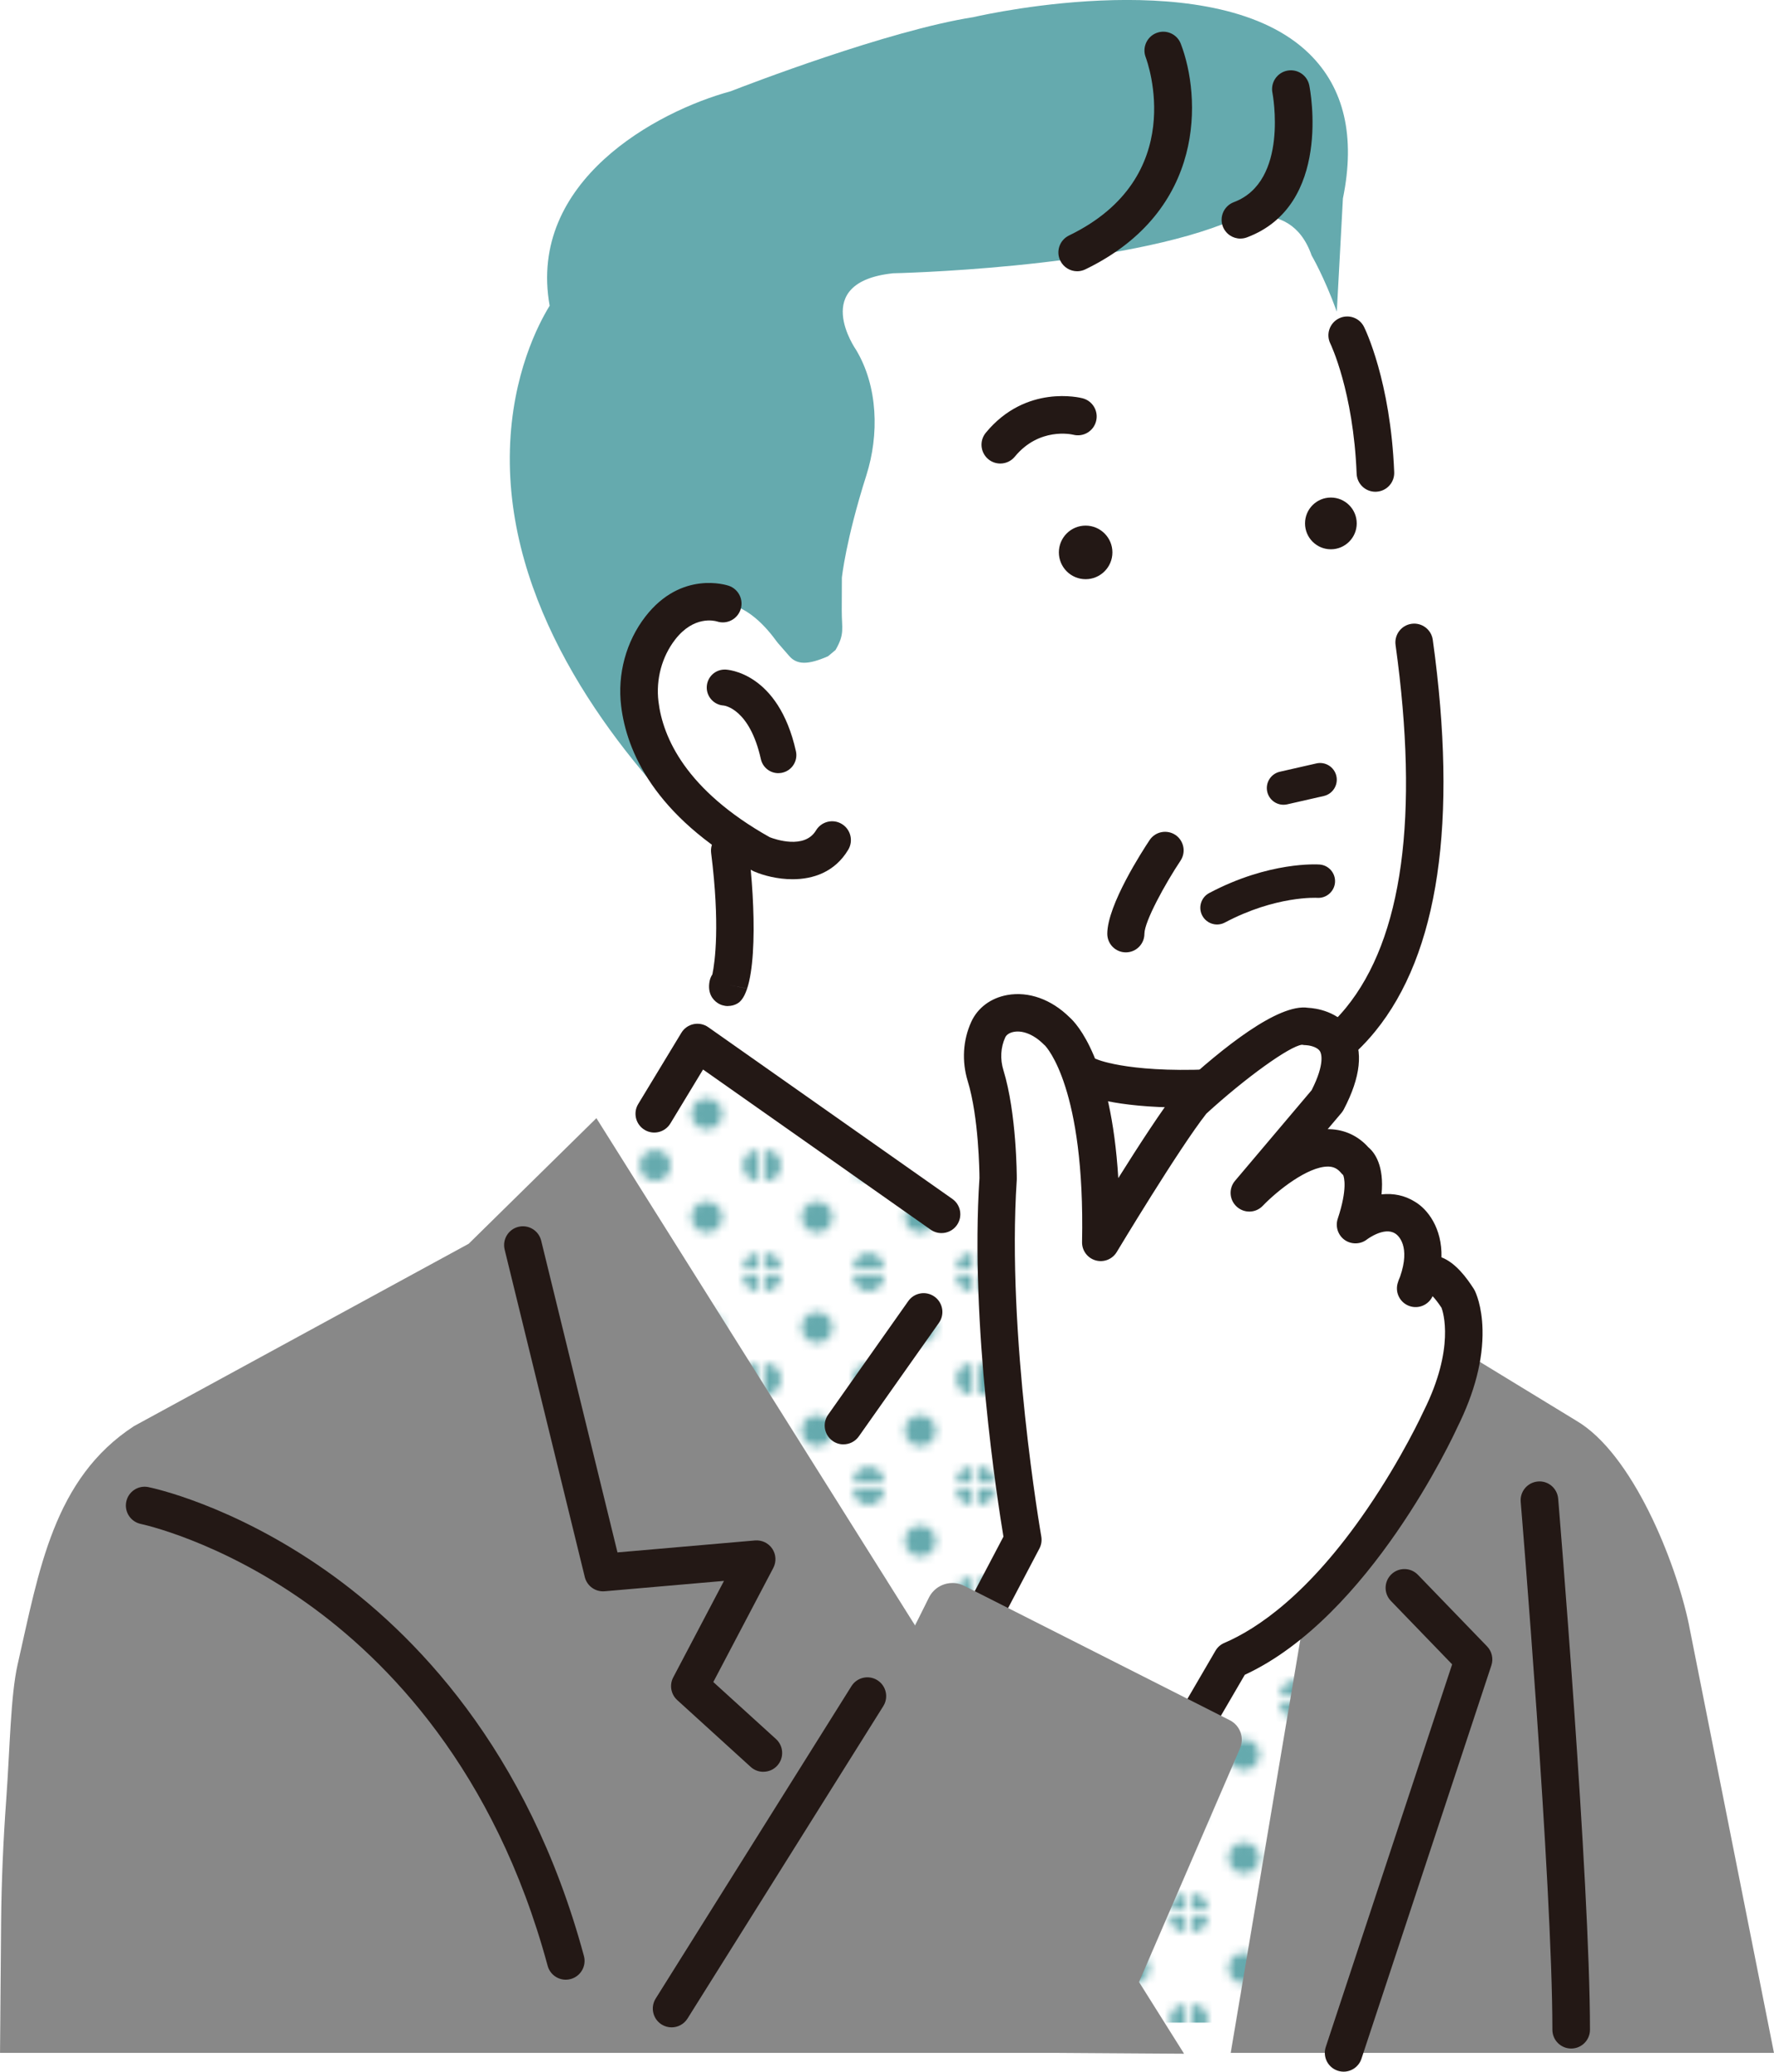 <?xml version="1.0" encoding="UTF-8"?><svg id="_レイヤー_2" xmlns="http://www.w3.org/2000/svg" xmlns:xlink="http://www.w3.org/1999/xlink" viewBox="0 0 560.98 654.67"><defs><style>.cls-1{fill:#fff;}.cls-2{fill:none;}.cls-3{fill:#65aaae;}.cls-4{fill:#888;}.cls-5{fill:#231815;}.cls-6{fill:url(#_新規パターンスウォッチ_37);}</style><pattern id="_新規パターンスウォッチ_37" x="0" y="0" width="26.12" height="26.11" patternTransform="translate(9354.5 14848.22) scale(2.5)" patternUnits="userSpaceOnUse" viewBox="0 0 26.12 26.11"><rect class="cls-2" x="0" y="0" width="26.12" height="26.11"/><path class="cls-3" d="M26.12,28.07c1.08,0,1.96-.88,1.96-1.96s-.88-1.96-1.96-1.96-1.96.88-1.96,1.96.88,1.96,1.96,1.96Z"/><path class="cls-3" d="M13.06,28.07c1.08,0,1.96-.88,1.96-1.96s-.88-1.96-1.96-1.96-1.96.88-1.96,1.96.88,1.96,1.96,1.96Z"/><circle class="cls-3" cx="0" cy="26.11" r="1.96"/><path class="cls-3" d="M26.12,15.02c1.08,0,1.96-.88,1.96-1.96s-.88-1.96-1.96-1.96-1.96.88-1.96,1.96.88,1.96,1.96,1.96Z"/><path class="cls-3" d="M13.06,15.02c1.08,0,1.96-.88,1.96-1.96s-.88-1.96-1.96-1.96-1.96.88-1.96,1.96.88,1.96,1.96,1.96Z"/><circle class="cls-3" cx="0" cy="13.06" r="1.96"/><path class="cls-3" d="M26.12,1.96c1.08,0,1.96-.88,1.96-1.96s-.88-1.96-1.96-1.96-1.96.88-1.96,1.96.88,1.96,1.96,1.96Z"/><path class="cls-3" d="M13.06,1.96c1.08,0,1.96-.88,1.96-1.96s-.88-1.96-1.96-1.96-1.96.88-1.96,1.96.88,1.96,1.96,1.96Z"/><path class="cls-3" d="M0,1.96c1.08,0,1.96-.88,1.96-1.96s-.88-1.96-1.96-1.96-1.96.88-1.96,1.96.88,1.96,1.96,1.96Z"/><path class="cls-3" d="M-13.06,1.96c1.08,0,1.96-.88,1.96-1.96s-.88-1.96-1.96-1.96-1.96.88-1.96,1.96.88,1.96,1.96,1.96Z"/><path class="cls-3" d="M-13.06,0"/><path class="cls-3" d="M6.53,21.54c1.08,0,1.96-.88,1.96-1.96s-.88-1.96-1.96-1.96-1.96.88-1.96,1.96.88,1.96,1.96,1.96Z"/><path class="cls-3" d="M19.59,21.54c1.08,0,1.96-.88,1.96-1.96s-.88-1.96-1.96-1.96-1.96.88-1.96,1.96.88,1.96,1.96,1.96Z"/><path class="cls-3" d="M6.53,8.49c1.08,0,1.96-.88,1.96-1.96s-.88-1.96-1.96-1.96-1.96.88-1.96,1.96.88,1.96,1.96,1.96Z"/><path class="cls-3" d="M19.59,8.49c1.08,0,1.96-.88,1.96-1.96s-.88-1.96-1.96-1.96-1.96.88-1.96,1.96.88,1.96,1.96,1.96Z"/><path class="cls-3" d="M-6.53,8.49c1.08,0,1.96-.88,1.96-1.96s-.88-1.96-1.96-1.96-1.96.88-1.96,1.96.88,1.96,1.96,1.96Z"/><path class="cls-3" d="M-6.53,6.53"/></pattern></defs><g id="_レイヤー_1-2"><path class="cls-1" d="M414.78,80.72s10.77,18.16,14.9,44.57c0,0,11.94,62.11,17.59,89.65,0,0,1.86,8.71,1.05,20.93,1.12,21.85,1.64,60.16-27.75,93.16-9.99,11.22-24.31,18.58-39.32,17.85-4.67-.23,4.46,6.16,0,5.62.53,8.05-8.38,31.7-6.98,38.94l-.99,47.52,89.53,46.29,12.27,153.94H151.58l1.67-238.73,46.92-31.28-2.55-2.39,22.9-37.33,6.28,4.49c3.38-17.72,5.11-41.51,1.27-71.36,0,0-37.56-32.17-22.96-57.52,0,0,19.46-31.28,40.42-2.44.14.19.3.39.45.57l3.56,4.08c2.45,2.86,6,2.86,12.3.1l2.37-1.97c3-5.18,1.95-6.63,1.97-12.61l.04-10.23s1.18-11.74,7.75-32.39c4.08-12.84,3.67-28.07-3.26-39.62,0,0-15.04-21.38,11.71-24.2,0,0,67.57-1.41,104.18-15.49,0,0,21.12-10.32,28.16,9.85Z"/><path class="cls-3" d="M222.38,262.17c.93,0,1.86-.22,2.72-.66l1.14-.59c-7.34-6.88-33.76-33.91-21.12-55.85,0,0,19.46-31.28,40.42-2.44.14.19.3.39.45.57l3.56,4.08c2.45,2.86,6,2.86,12.3.1l2.36-1.97c3-5.18,1.95-6.63,1.97-12.61l.04-10.23s1.18-11.74,7.75-32.39c4.08-12.84,3.67-28.07-3.26-39.62,0,0-15.04-21.38,11.71-24.2,0,0,67.57-1.41,104.18-15.49,0,0,21.12-10.32,28.16,9.85,0,0,3.94,6.67,7.97,17.76l1.93-35.77c4-19.51.43-34.89-10.63-45.71-29.15-28.53-100.77-12.83-106.22-11.58-26.96,4.2-72.19,21.64-76.75,23.42-23.39,6.34-64.29,28.4-57.25,67.78-3.53,5.72-11.89,21.67-12.56,45.4-1.37,48.33,30.16,91.04,56.86,118.35,1.15,1.17,2.69,1.79,4.25,1.79Z"/><polygon class="cls-1" points="462.82 485.24 373.28 438.95 220.53 329.46 197.63 366.79 200.17 369.18 153.26 400.46 151.58 639.18 475.09 639.18 462.82 485.24"/><polygon class="cls-6" points="462.82 485.24 373.28 438.95 220.53 329.46 197.63 366.79 200.17 369.18 153.26 400.46 151.58 639.18 475.09 639.18 462.82 485.24"/><path class="cls-4" d="M534.09,513.45c-4.19-20.09-17.88-54.07-35.58-64.46l-68.61-41.83-40.72,241.57h171.79l-26.89-135.28Z"/><path class="cls-4" d="M188.59,353.36l-40.38,39.68-105.82,57.62c-25.49,16.59-30.05,45.64-36.81,75.3-2.24,9.84-2.44,26.51-3.6,42.57-.94,12.96-1.52,25.94-1.63,38.94l-.34,41.26h333.41l41.01.27-185.83-295.64Z"/><path class="cls-5" d="M247.07,243.75c.07-.01.14-.03.21-.04,2.8-.62,4.56-3.4,3.93-6.19-5.5-24.62-21.21-25.4-21.87-25.42-2.87-.1-5.26,2.16-5.35,5.02-.09,2.82,2.09,5.19,4.89,5.34.56.06,8.61,1.22,12.21,17.31.61,2.73,3.26,4.47,5.99,3.98Z"/><path class="cls-5" d="M246.13,244.33c-2.61,0-4.94-1.8-5.53-4.45-3.54-15.85-11.44-16.89-11.78-16.93-3.02-.17-5.43-2.79-5.33-5.85.05-1.53.69-2.94,1.8-3.99,1.11-1.03,2.55-1.56,4.06-1.52.68.02,16.77.84,22.34,25.81.68,3.06-1.25,6.1-4.31,6.78l-.22.05c-.35.06-.69.09-1.03.09ZM229.15,212.59c-1.19,0-2.31.44-3.18,1.26-.92.86-1.45,2.03-1.49,3.29-.08,2.52,1.91,4.69,4.42,4.83.94.1,9.03,1.44,12.66,17.7.55,2.47,2.92,4.07,5.41,3.59h0l.19-.04c2.52-.56,4.12-3.08,3.55-5.6-5.41-24.23-20.76-25.01-21.41-25.03-.06,0-.11,0-.17,0Z"/><polygon class="cls-1" points="394.15 436.58 386.47 413.53 368.58 387.1 365.57 433.04 397.83 456.86 394.15 436.58"/><path class="cls-5" d="M394.75,461.03l-32.26-23.82c-1.42-1.05-2.21-2.75-2.1-4.51l3.01-45.94c.14-2.21,1.68-4.09,3.82-4.67,2.17-.56,4.41.27,5.66,2.1l17.89,26.43c.26.39.48.82.63,1.27l7.68,23.05c.08.23.14.47.18.71l3.68,20.28c.38,2.09-.56,4.21-2.36,5.33-.57.35-1.18.59-1.82.7-1.38.25-2.84-.06-4.01-.93ZM381.78,415.84l-9.01-13.31-1.83,28.01,19.46,14.37-1.28-7.05-7.34-22.02Z"/><path class="cls-5" d="M250.59,72.33s0,0,0,0c0,0,0,0,0,0ZM250.59,72.33s0,0,0,0c0,0,0,0,0,0Z"/><path class="cls-5" d="M343.3,166.1c4.67,0,8.47,3.79,8.47,8.46s-3.8,8.47-8.47,8.47-8.46-3.79-8.46-8.47,3.79-8.46,8.46-8.46Z"/><path class="cls-5" d="M420.85,157.23c4.51,0,8.18,3.66,8.18,8.17s-3.67,8.18-8.18,8.18-8.17-3.66-8.17-8.18,3.66-8.17,8.17-8.17Z"/><path class="cls-5" d="M405.87,254.31c.39,0,.78-.04,1.18-.13l11.56-2.63c2.84-.65,4.62-3.47,3.98-6.32-.65-2.84-3.47-4.63-6.32-3.98l-11.56,2.63c-2.84.65-4.62,3.47-3.98,6.32.56,2.45,2.73,4.11,5.14,4.11Z"/><path class="cls-5" d="M384.86,292.15c.83,0,1.68-.2,2.46-.61,16.14-8.55,29.1-7.82,29.22-7.81,2.86.2,5.42-2,5.62-4.9.2-2.9-1.97-5.41-4.86-5.63-.64-.04-15.92-1.05-34.92,9.01-2.58,1.36-3.56,4.56-2.2,7.13.95,1.79,2.78,2.81,4.67,2.81Z"/><path class="cls-5" d="M356.02,299.97c2.69,0,4.88-2.18,4.88-4.88,0-4.28,6.91-16.65,11.59-23.66,1.5-2.24.89-5.27-1.35-6.77-2.24-1.49-5.27-.89-6.77,1.35-2.21,3.31-13.22,20.28-13.22,29.07,0,2.69,2.18,4.88,4.88,4.88Z"/><path class="cls-5" d="M356.02,300.96c-3.24,0-5.87-2.63-5.87-5.87,0-9.07,11.15-26.27,13.39-29.62,1.79-2.69,5.44-3.41,8.14-1.63,2.69,1.8,3.42,5.45,1.63,8.14-4.79,7.18-11.42,19.2-11.42,23.11,0,3.23-2.63,5.87-5.87,5.87ZM368.43,264.84c-1.26,0-2.49.61-3.24,1.73-2.18,3.27-13.06,20.02-13.06,28.52,0,2.14,1.74,3.89,3.89,3.89s3.89-1.74,3.89-3.89c0-4.97,7.92-18.46,11.75-24.21,1.19-1.78.7-4.2-1.08-5.4-.66-.44-1.41-.65-2.15-.65Z"/><path class="cls-5" d="M374.1,349.99c-22.03,0-30.97-3.87-32.07-4.4-2.97-1.4-4.23-4.95-2.83-7.91,1.39-2.94,4.89-4.21,7.84-2.86.36.15,11.53,4.71,40.65,2.82,10.74-.7,26.05-4.6,37.96-19.2,17.89-21.94,23.16-60.5,15.66-114.61-.45-3.25,1.82-6.25,5.07-6.7,3.25-.45,6.25,1.82,6.7,5.07,7.97,57.51,1.84,99.14-18.23,123.75-14.61,17.92-33.3,22.7-46.4,23.55-5.31.35-10.09.49-14.37.49Z"/><path class="cls-1" d="M323.47,486.58s-11.19-63.77-7.83-114.12c0,0,0-19.59-3.97-32.56-1.46-4.78-1.23-9.99.84-14.53,2.85-6.25,13.19-8.07,21.7.44,0,0,15,11.97,13.88,66.79,0,0,20.14-33.56,29.09-44.75,0,0,27.97-25.73,35.8-23.49,0,0,19.02,0,6.71,23.49l-24.61,29.09s22.38-23.49,33.56-10.07c0,0,5.59,3.36,0,20.14,0,0,8.5-6.75,15.66-2.24,0,0,10.07,5.59,3.36,22.38,0,0,3.36-12.31,13.43,3.36,0,0,6.71,13.43-5.59,38.04,0,0-26.86,59.32-66.01,76.08l-23.49,40.28-64.89-35.8,22.38-42.51Z"/><path class="cls-5" d="M363.32,569.72l-64.89-35.8c-2.63-1.45-3.61-4.74-2.22-7.39l21.51-40.86c-1.85-11.09-10.64-67.19-7.6-113.37-.01-1.91-.23-19.35-3.73-30.77-1.89-6.18-1.51-12.73,1.1-18.44,1.98-4.34,6.02-7.35,11.1-8.27,6.63-1.2,13.67,1.33,19.36,6.94,2.39,2.11,13.26,13.73,15.36,51.79,6.47-10.35,14.59-22.94,19.56-29.15.18-.22.37-.42.57-.61,13.35-12.28,30.92-26.34,40.15-24.93,2.32.12,9.71,1.01,13.61,7.45,3.55,5.87,2.67,13.98-2.63,24.1-.19.36-.41.69-.68,1l-4.93,5.83c.51-.03,1.03-.03,1.54-.01,4.67.15,8.78,2.09,11.92,5.61,2,1.68,5.03,5.81,3.98,15.04,3.45-.46,7.19-.01,10.7,2.16,3.66,2.11,8.65,7.93,8.3,17.56,4.44,1.58,7.89,6.19,10.3,9.93.11.17.2.34.29.52.23.46,2.24,4.68,2.4,12.13.21,9.42-2.47,19.76-7.95,30.74-1.65,3.61-27.85,59.93-67.12,78.02l-22.6,38.74c-1.02,1.75-2.87,2.73-4.77,2.73-.9,0-1.81-.22-2.66-.69ZM452.89,408.9c-.04.1-.08.19-.11.29-1.09,2.71-4.1,4.11-6.87,3.18-2.77-.93-4.34-3.86-3.57-6.68.18-.67.43-1.37.75-2.08,3.49-10.01-.72-13.5-1.53-14.06-.1-.05-.04-.03-.2-.12-3.67-2.32-9.27,1.87-9.3,1.89-1.91,1.52-4.59,1.6-6.59.2-2-1.4-2.84-3.94-2.07-6.26,3.31-9.92,1.97-13.56,1.67-14.18-.24-.21-.47-.44-.68-.68-1.19-1.43-2.5-2.09-4.25-2.15-6.46-.19-16.35,7.55-21.08,12.5-2.06,2.16-5.46,2.29-7.68.3-2.22-1.99-2.45-5.39-.53-7.66l24.21-28.61c4.39-8.6,3.19-11.9,2.71-12.72-1.01-1.71-3.92-2.15-4.81-2.17-.4,0-.8-.05-1.2-.13-3.91.3-18.02,10.4-30.55,21.88-8.75,11.09-28.21,43.49-28.41,43.82-1.29,2.14-3.85,3.16-6.25,2.46-2.4-.69-4.04-2.91-3.99-5.41.99-48.36-10.92-61.44-11.88-62.42-.19-.13-.18-.16-.39-.36-3.08-3.08-6.73-4.59-9.76-4.04-1.47.26-2.57.99-3.02,1.99-1.48,3.25-1.69,7.03-.59,10.63,4.17,13.6,4.22,33.34,4.22,34.17,0,.12,0,.24-.01.37-3.27,49.08,7.65,112.17,7.76,112.8.21,1.2.02,2.44-.55,3.52l-19.86,37.73,55.44,30.59,20.78-35.63c.6-1.02,1.5-1.82,2.59-2.29,36.7-15.71,62.9-72.71,63.16-73.28.03-.06.06-.13.09-.19,9.98-19.96,6.22-31.47,5.66-32.95-1.46-2.22-2.57-3.5-3.33-4.22ZM425.8,371.59s0,0-.01,0c0,0,0,0,.01,0ZM425.79,371.59s0,0-.01,0c0,0,0,0,.01,0ZM425.78,371.58s0,0-.01,0c0,0,0,0,.01,0ZM425.76,371.57s0,0-.01,0c0,0,0,0,.01,0ZM425.75,371.56s0,0,0,0c0,0,0,0,0,0ZM411.46,329.66s0,0,0,0c0,0,0,0,0,0Z"/><path class="cls-5" d="M365.98,570.8c-.99,0-1.98-.25-2.85-.73l-64.89-35.8c-2.8-1.54-3.86-5.1-2.37-7.93l21.44-40.74c-1.85-11.15-10.62-67.26-7.58-113.33-.01-1.91-.22-19.23-3.71-30.62-1.92-6.28-1.53-12.92,1.11-18.72,2.03-4.46,6.18-7.55,11.39-8.49,6.75-1.21,13.93,1.35,19.71,7.05,2.18,1.92,13.11,13.38,15.4,50.81,6.06-9.67,14.03-22,18.93-28.13.2-.24.4-.47.62-.66,13.27-12.21,31.05-26.49,40.48-25.03,2.21.11,9.88,1.01,13.89,7.63,3.63,6,2.75,14.24-2.62,24.49-.2.39-.45.75-.72,1.08l-4.36,5.15c.24,0,.47,0,.68.01,4.76.16,8.98,2.14,12.2,5.74,1.93,1.61,5.05,5.72,4.14,14.85,3.83-.4,7.35.35,10.47,2.28,4.08,2.35,8.73,8.37,8.49,17.62,4.52,1.75,8,6.52,10.23,9.99.11.18.22.37.31.56.23.46,2.28,4.74,2.44,12.3.21,9.48-2.48,19.89-7.99,30.93-1.11,2.43-27.68,59.86-67.19,78.15l-22.54,38.64c-1.05,1.81-3.01,2.93-5.11,2.93ZM321.84,314.93c-1.07,0-2.13.09-3.18.28-4.94.89-8.88,3.82-10.81,8.04-2.56,5.62-2.94,12.06-1.08,18.15,3.52,11.5,3.73,28.93,3.75,30.88-3.05,46.2,5.79,102.49,7.59,113.31.01.09,0,.17-.04.25l-21.51,40.86c-1.29,2.45-.36,5.52,2.06,6.86l64.89,35.8h0c.75.42,1.61.64,2.47.64,1.81,0,3.51-.97,4.42-2.54l22.6-38.74c.04-.07.1-.12.18-.16,39.31-18.11,65.81-75.39,66.92-77.82,5.46-10.94,8.11-21.22,7.91-30.57-.16-7.39-2.13-11.52-2.36-11.97-.08-.17-.17-.33-.27-.48-2.21-3.44-5.67-8.2-10.1-9.77-.16-.06-.27-.21-.26-.39.33-9.06-4.16-14.92-8.1-17.2-3.1-1.92-6.61-2.63-10.45-2.11-.12.01-.24-.02-.33-.11-.09-.09-.13-.21-.12-.33,1.03-9.11-1.97-13.11-3.85-14.69-3.11-3.47-7.14-5.36-11.68-5.52-.44-.02-.93-.01-1.51.01-.16,0-.3-.08-.37-.22-.07-.14-.05-.31.05-.43l4.93-5.83c.24-.28.45-.6.63-.93,5.23-9.99,6.12-17.96,2.64-23.71-3.81-6.29-11.13-7.14-13.29-7.26-9.14-1.39-26.72,12.74-39.86,24.83-.19.18-.37.37-.53.57-5.05,6.32-13.41,19.32-19.53,29.11-.09.15-.27.22-.43.17-.17-.04-.29-.19-.3-.36-2.1-38.11-13.05-49.6-15.23-51.52-4.7-4.63-10.33-7.13-15.84-7.13ZM363.94,557.86c-.06,0-.13-.01-.19-.05l-55.44-30.59c-.19-.1-.26-.34-.16-.53l19.86-37.73c.52-1,.71-2.16.51-3.27-.11-.63-11.05-63.67-7.77-112.89,0-.11.01-.23.01-.34,0-.83-.05-20.51-4.2-34.05-1.13-3.7-.92-7.57.61-10.91.51-1.12,1.72-1.93,3.32-2.22,3.15-.57,6.94.98,10.11,4.15l.14.14c.07.07.1.1.2.17.66.66,3.85,4.21,6.82,13.64,3.88,12.32,5.64,28.85,5.23,49.1-.05,2.32,1.47,4.38,3.7,5.02,2.23.65,4.61-.3,5.8-2.28.2-.33,19.67-32.74,28.44-43.86,12.13-11.12,25.52-20.79,30.22-21.93.12-.18.41-.24.58-.1.02,0,.05,0,.07,0,.03,0,.06,0,.09,0,.37.08.74.12,1.11.12.99.02,4.05.5,5.15,2.37.64,1.09,1.66,4.55-2.7,13.1l-24.26,28.69c-1.8,2.13-1.58,5.25.49,7.11,2.07,1.87,5.2,1.74,7.12-.28,4.71-4.92,14.54-12.63,21.14-12.63.08,0,.16,0,.24,0,1.87.07,3.27.77,4.54,2.3.2.23.41.45.63.63.04.04.08.08.1.13.03.07.07.17.12.3.09-.05.22-.06.33-.02.03,0,.05.02.08.04,0,0,.02,0,.03.02,0,0,.01,0,.02.01h0s.05.04.07.06c.08.07.12.17.12.26,0,.08-.03.16-.08.24-.05.07-.11.12-.19.14-.05.02-.1.02-.16.03.37,1.78.54,5.79-1.99,13.4-.71,2.13.08,4.52,1.92,5.81,1.84,1.29,4.36,1.22,6.12-.18.06-.05,5.83-4.4,9.75-1.91.08.05.11.07.13.09.99.67,5.33,4.33,1.76,14.56-.32.7-.56,1.38-.75,2.05-.71,2.61.74,5.34,3.31,6.2,2.56.87,5.37-.43,6.38-2.95l.11-.29c.05-.12.16-.21.28-.24.13-.02.26.01.36.1,1.02.97,2.15,2.42,3.38,4.29.52,1.35,4.46,13.14-5.64,33.34l-.08.18c-.26.57-26.36,57.64-63.36,73.48-1,.43-1.86,1.18-2.41,2.13l-20.78,35.63c-.07.12-.2.2-.34.2ZM309.02,526.72l54.76,30.21,20.59-35.29c.63-1.09,1.62-1.96,2.78-2.45,10.43-4.46,26.71-15.4,45.07-42.18,11.19-16.31,17.82-30.76,17.88-30.91l.1-.2c9.95-19.9,6.11-31.38,5.64-32.63-1.18-1.79-2.14-2.95-2.82-3.66-1.25,2.73-4.37,4.11-7.25,3.14-2.97-.99-4.65-4.14-3.82-7.16.19-.71.46-1.43.78-2.13,3.37-9.66-.57-13-1.4-13.57-.05-.01-.05-.02-.1-.05l-.09-.06c-3.43-2.18-8.79,1.83-8.84,1.87-2.03,1.61-4.93,1.69-7.06.21-2.13-1.49-3.04-4.25-2.22-6.71,3.17-9.53,1.99-13.18,1.72-13.82-.23-.2-.45-.43-.66-.67-1.11-1.34-2.34-1.96-3.96-2.01-.07,0-.15,0-.22,0-6.35,0-15.94,7.56-20.56,12.38-2.22,2.33-5.83,2.47-8.23.32-2.39-2.15-2.64-5.76-.56-8.21l24.21-28.62c4.36-8.57,2.99-11.72,2.67-12.26-.93-1.58-3.77-1.96-4.48-1.98h0c-.4,0-.81-.04-1.21-.13-3.88.38-17.97,10.52-30.26,21.77-8.69,11.04-28.14,43.41-28.34,43.73-1.38,2.3-4.13,3.38-6.7,2.64-2.57-.74-4.33-3.12-4.27-5.8.99-48.66-11.24-61.6-11.76-62.13-.11-.07-.16-.12-.26-.22l-.13-.13c-2.99-2.99-6.52-4.47-9.41-3.93-1.34.24-2.33.88-2.74,1.76-1.44,3.16-1.65,6.84-.57,10.35,4.19,13.65,4.23,33.45,4.23,34.29,0,.13,0,.26-.01.39-3.27,49.13,7.65,112.07,7.76,112.7.22,1.28.01,2.62-.59,3.77l-19.68,37.39Z"/><path class="cls-4" d="M350.51,648.72l41.58-96.13c1.5-3.36.1-7.31-3.19-8.97l-83.98-42.47c-4.01-2.03-8.91-.5-11.05,3.46l-71.84,144.11h128.48Z"/><path class="cls-5" d="M316.31,146.48c-1.33,0-2.67-.44-3.77-1.35-2.53-2.09-2.9-5.83-.81-8.37,12.69-15.4,29.91-11.09,30.64-10.89,3.17.83,5.07,4.08,4.23,7.26-.83,3.16-4.04,5.05-7.21,4.25-.54-.13-10.78-2.42-18.49,6.94-1.17,1.43-2.88,2.16-4.59,2.16Z"/><path class="cls-5" d="M297.71,389.67c-1.18,0-2.37-.35-3.41-1.08l-71.98-50.61-10.34,17.06c-1.7,2.8-5.36,3.7-8.16,2-2.81-1.7-3.7-5.36-2-8.16l13.64-22.5c.85-1.41,2.25-2.4,3.86-2.74,1.61-.33,3.29,0,4.64.96l77.19,54.27c2.69,1.89,3.33,5.59,1.44,8.28-1.16,1.65-3,2.52-4.87,2.52Z"/><path class="cls-5" d="M434.93,155.4c-3.17,0-5.81-2.5-5.93-5.71-1.04-26.06-8.24-40.95-8.31-41.1-1.45-2.94-.25-6.5,2.69-7.96,2.94-1.46,6.49-.27,7.95,2.66.34.69,8.39,17.09,9.55,45.93.13,3.28-2.42,6.04-5.7,6.17-.08,0-.16,0-.24,0Z"/><path class="cls-5" d="M250.62,277.85c-4.71,0-9.16-1.17-12.14-2.45-.19-.08-.37-.17-.56-.27-31.2-17.41-39.79-37.9-41.5-52.02-1.23-10.09,1.57-20.4,7.68-28.28,11.36-14.66,25.77-9.92,26.38-9.71,3.1,1.07,4.75,4.45,3.69,7.55-1.06,3.08-4.38,4.74-7.47,3.71-.79-.23-7.31-1.88-13.2,5.73-4.2,5.42-6.13,12.56-5.28,19.57,1.37,11.34,8.6,27.96,35.18,42.89,1.65.64,11,3.92,14.64-2.15,1.69-2.81,5.34-3.74,8.15-2.04,2.81,1.69,3.73,5.34,2.04,8.15-4.27,7.13-11.18,9.32-17.61,9.32Z"/><path class="cls-5" d="M230.2,317.93c-1.19,0-2.39-.35-3.4-1.06-1.22-.84-3.15-2.84-2.42-6.76.15-.81.46-1.55.89-2.19.81-3.89,2.46-15.66-.39-38.36-.41-3.26,1.9-6.23,5.15-6.64,3.27-.41,6.23,1.9,6.64,5.15,2.2,17.53,3.12,45.04-3.37,48.98-.95.58-2.03.86-3.1.86ZM230.23,311.22l5.84,1.12s0-.01,0-.02l-5.84-1.1Z"/><path class="cls-5" d="M212.37,640.67c-1.08,0-2.17-.3-3.15-.91-2.78-1.74-3.62-5.41-1.88-8.19l61.91-98.73c1.74-2.78,5.41-3.62,8.19-1.88,2.78,1.74,3.62,5.41,1.88,8.19l-61.91,98.73c-1.13,1.8-3.06,2.79-5.04,2.79Z"/><path class="cls-5" d="M496.84,647.36c-3.28,0-5.94-2.66-5.94-5.94,0-46.36-9.92-165.63-10.02-166.83-.27-3.27,2.16-6.14,5.43-6.42,3.29-.3,6.14,2.16,6.42,5.43.1,1.21,10.06,120.97,10.06,167.82,0,3.28-2.66,5.94-5.94,5.94Z"/><path class="cls-5" d="M178.91,625.61c-2.62,0-5.02-1.75-5.73-4.39-16.75-61.97-50.77-96.6-76.35-114.74-27.81-19.72-52.03-24.84-52.27-24.89-3.21-.66-5.29-3.79-4.64-7.01.65-3.21,3.78-5.3,6.99-4.64,1.07.21,26.5,5.51,56.29,26.48,27.36,19.26,63.7,56.02,81.45,121.69.86,3.17-1.02,6.43-4.19,7.29-.52.14-1.04.21-1.55.21Z"/><path class="cls-5" d="M340.64,85.72c-2.21,0-4.33-1.24-5.36-3.36-1.43-2.95-.19-6.51,2.76-7.94,38.05-18.41,24.83-54.81,24.25-56.35-1.16-3.06.38-6.5,3.44-7.66,3.06-1.17,6.48.35,7.66,3.41,6.36,16.54,8.24,52.72-30.18,71.3-.83.4-1.72.6-2.58.6Z"/><path class="cls-5" d="M392.25,75.4c-2.41,0-4.67-1.47-5.57-3.86-1.15-3.07.41-6.5,3.48-7.65,17.49-6.56,12.27-34.3,12.21-34.58-.63-3.22,1.46-6.34,4.68-6.98,3.22-.63,6.34,1.45,6.98,4.66.31,1.54,7.25,37.92-19.7,48.02-.69.26-1.39.38-2.08.38Z"/><path class="cls-5" d="M241.38,559.91c-1.43,0-2.86-.51-4-1.55l-23.23-21.12c-2-1.82-2.52-4.77-1.26-7.17l16.05-30.49-37.73,3.28c-2.94.25-5.59-1.66-6.29-4.51l-25.34-103.47c-.78-3.19,1.17-6.41,4.36-7.19,3.19-.78,6.4,1.17,7.19,4.36l24.13,98.53,43.49-3.78c2.18-.18,4.26.82,5.47,2.63,1.2,1.81,1.32,4.13.31,6.06l-18.97,36.05,19.83,18.02c2.43,2.21,2.61,5.97.4,8.4-1.17,1.29-2.78,1.94-4.4,1.94Z"/><path class="cls-5" d="M424.89,654.67c-.62,0-1.25-.1-1.87-.3-3.12-1.03-4.81-4.39-3.78-7.51l39.96-120.91-19.37-20.04c-2.28-2.36-2.22-6.12.14-8.4,2.36-2.28,6.12-2.22,8.4.14l21.87,22.62c1.54,1.59,2.06,3.9,1.37,6l-41.09,124.32c-.83,2.5-3.15,4.08-5.64,4.08Z"/><path class="cls-5" d="M266.72,456.44c-1.19,0-2.38-.35-3.42-1.09-2.68-1.89-3.32-5.6-1.43-8.28l25.34-35.9c1.89-2.68,5.6-3.32,8.28-1.43,2.68,1.89,3.32,5.6,1.43,8.28l-25.34,35.9c-1.16,1.64-2.99,2.51-4.86,2.51Z"/></g></svg>